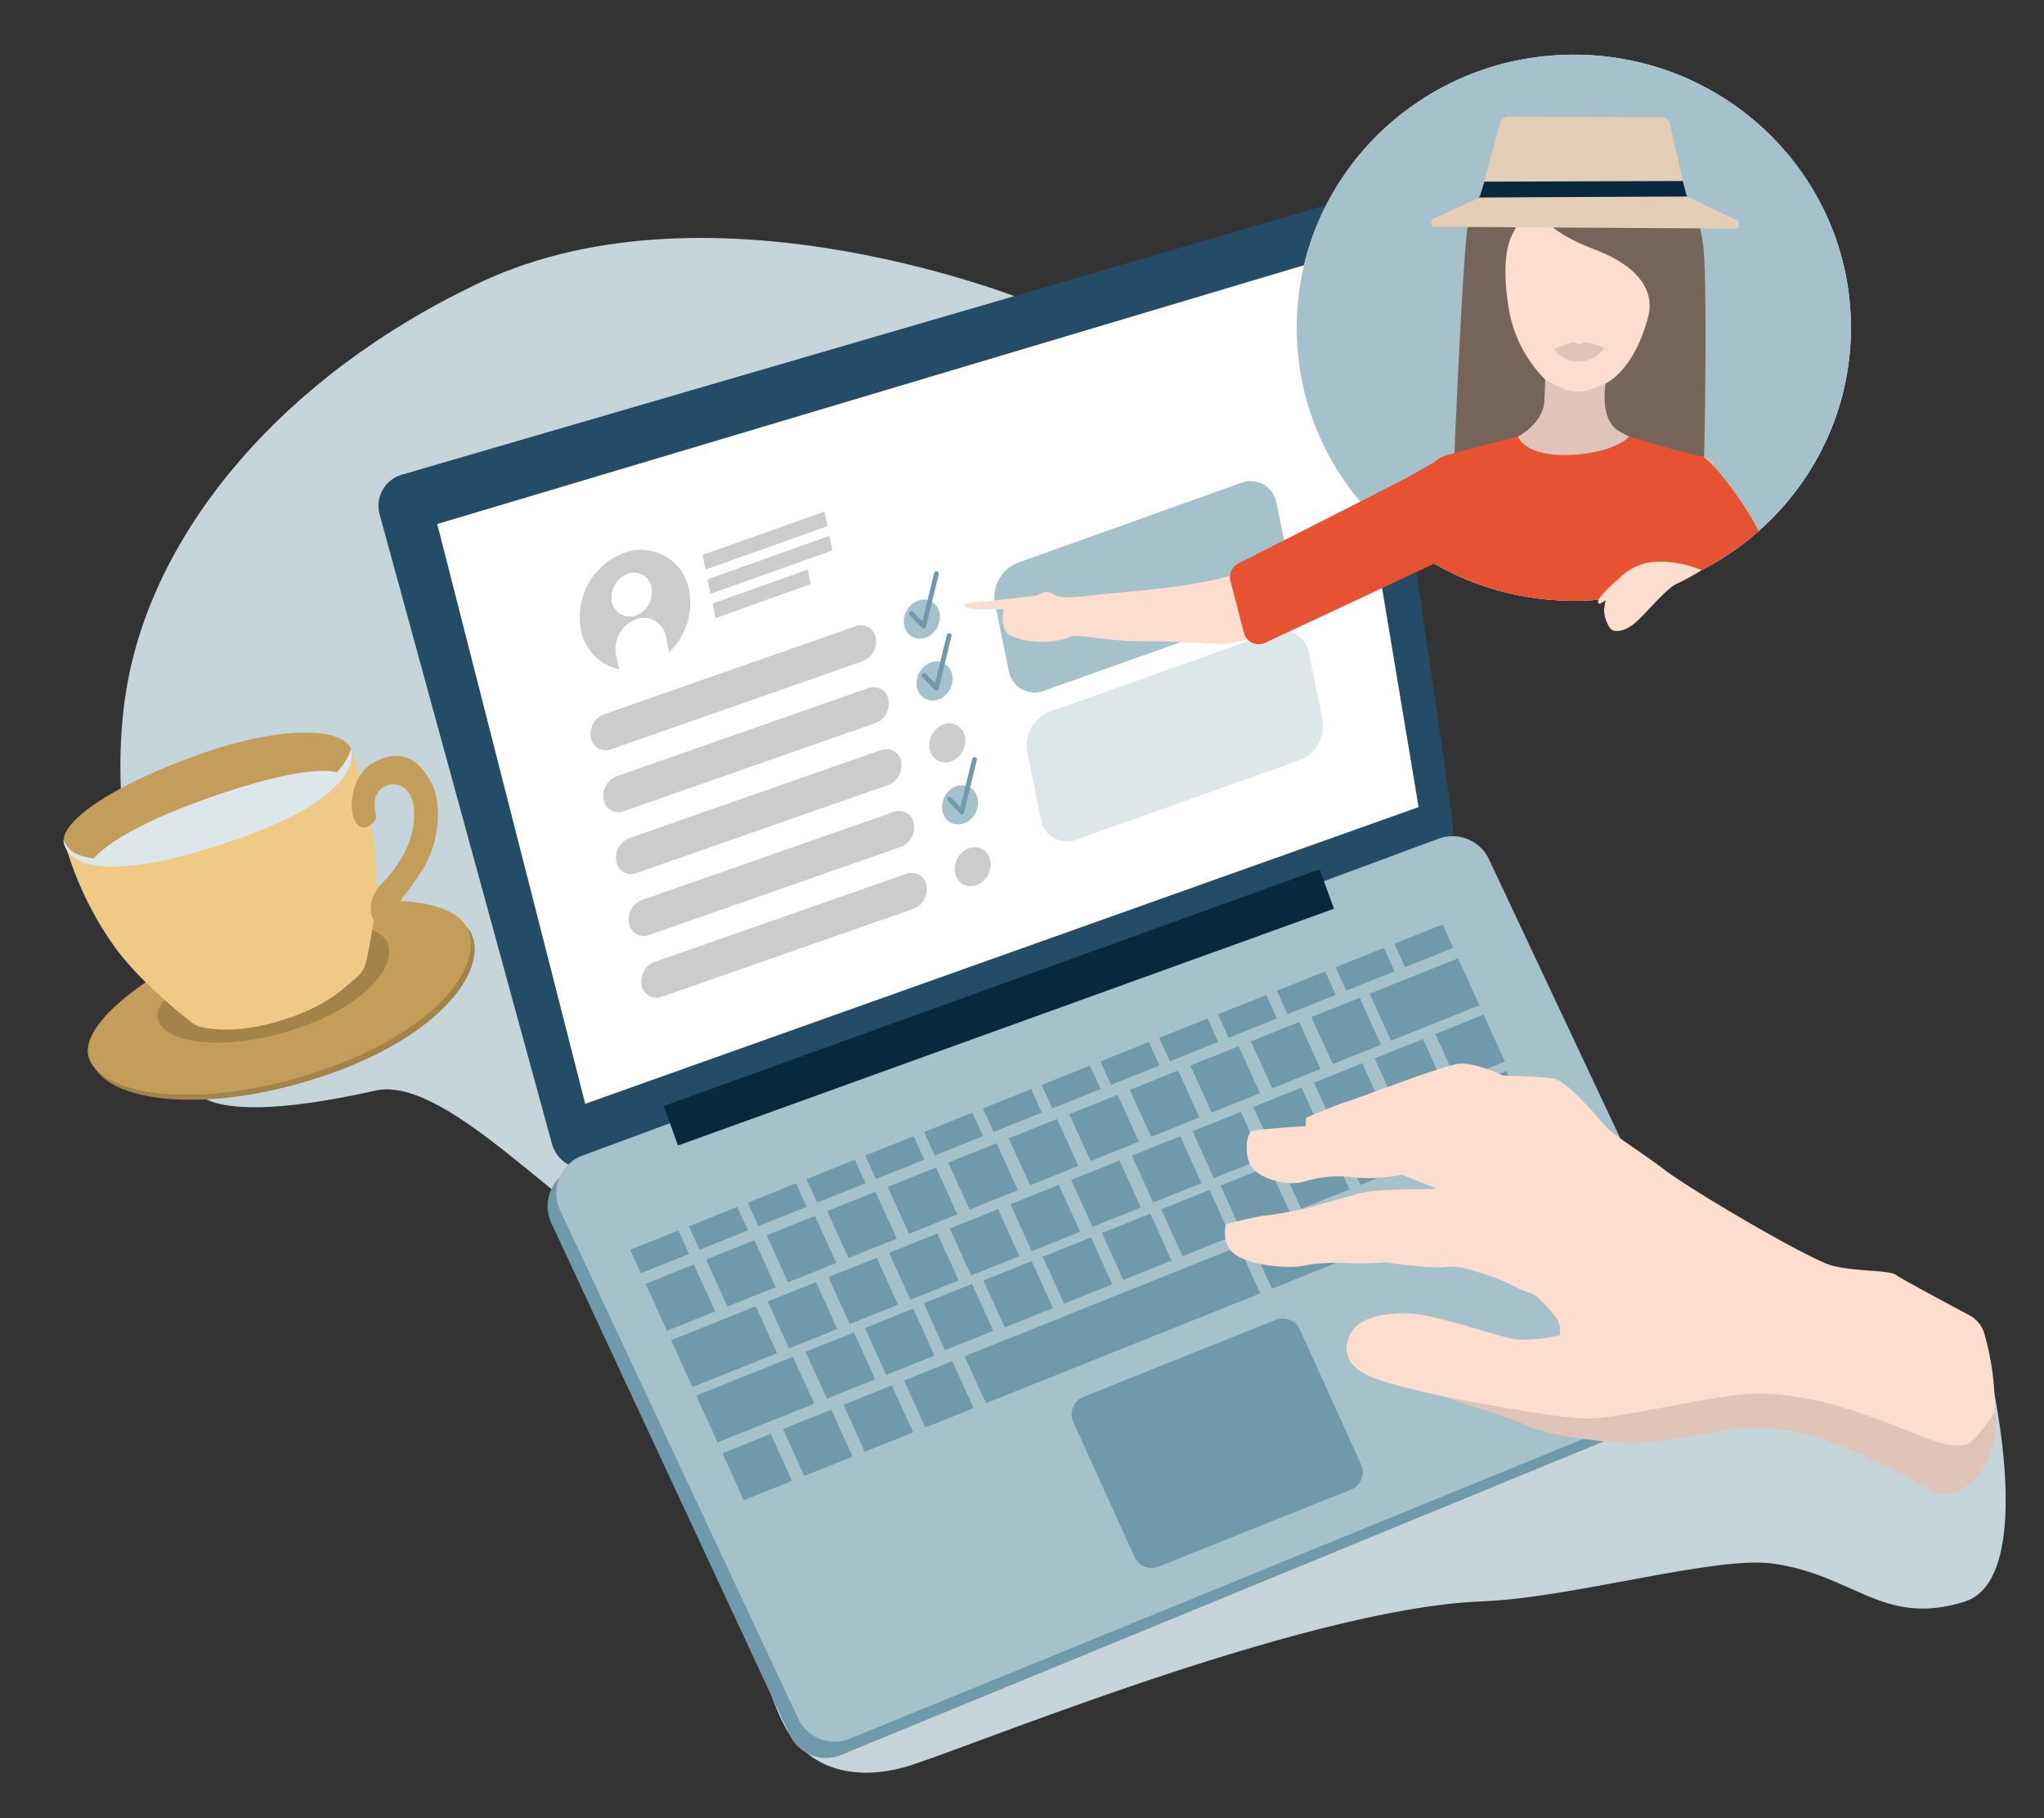<?xml version="1.0" encoding="UTF-8"?> <svg xmlns="http://www.w3.org/2000/svg" xmlns:xlink="http://www.w3.org/1999/xlink" id="Layer_1" data-name="Layer 1" viewBox="0 0 427.46 380.31"><rect x="0" y="0" width="427.46" height="380.31" fill="#333333" stroke="none"/> <defs> <style>.cls-1{fill:#a5c1cc;}.cls-2{fill:#c5d5d9;}.cls-3{fill:#a2834a;}.cls-4{fill:#c39d5a;}.cls-5{fill:#efca86;}.cls-6{fill:#dde7e9;}.cls-7{fill:#7099ab;}.cls-8{fill:#254c67;}.cls-9{fill:#fff;}.cls-10{fill:#cccccb;}.cls-11{fill:none;stroke:#7099ab;stroke-linecap:round;stroke-linejoin:round;}.cls-12{clip-path:url(#clip-path);}.cls-13{fill:#fdddcd;}.cls-14{fill:#dfc4b7;}.cls-15{fill:#766459;}.cls-16{fill:#e65232;}.cls-17{fill:#e4cfb6;}.cls-18{fill:#07283d;}</style> <clipPath id="clip-path"> <ellipse class="cls-1" cx="329.13" cy="68.54" rx="57.95" ry="57.11" transform="translate(-0.21 1.04) rotate(-0.18)"></ellipse> </clipPath> </defs> <title>pic.site</title> <path class="cls-2" d="M40.06,226.48s-.46,10.35,38.5,1.63C95.92,224.22,128,267,136.07,258.39s36-82.55,33.55-100.1S180.89,103.14,191.55,96s24.79-32.47,24.79-32.47-66.67-27.79-116.07-4.38c-41.57,19.7-67.56,51.71-73.51,83.2C19.41,181.25,40.06,226.48,40.06,226.48Z"></path> <path class="cls-3" d="M98.89,196.05c2.61,7.88-7.87,21.3-31.73,29.19-24.8,8.21-45.16,5-47.77-2.9s16.88-21.42,37.48-28.23S96.28,188.16,98.89,196.05Z"></path> <path class="cls-4" d="M98.09,195c2.61,7.88-7.87,21.3-31.73,29.19-24.8,8.21-45.16,5-47.77-2.9S35.47,199.85,56.07,193,95.48,187.09,98.09,195Z"></path> <path class="cls-3" d="M81.15,197.5c1.58,4.77-4.76,12.89-19.19,17.67-15,5-27.33,3-28.91-1.76s10.22-13,22.68-17.08S79.58,192.73,81.15,197.5Z"></path> <path class="cls-5" d="M13.61,176.5A70.41,70.41,0,0,0,23.94,198c4.76,6.66,13,13.38,16,15.77A6,6,0,0,0,42.77,215c2.64.4,8.14,1.07,17.09-1.89s12-6.44,14.64-8.6a6,6,0,0,0,2.08-3.39c.87-3.88,2.6-12.7,2.21-19.74-.67-12-5.34-24.8-5.34-24.8Z"></path> <path class="cls-4" d="M73.42,156.7c1.36,4.09-5.51,12.11-25.07,18.58s-33.56,5.35-34.92,1.25,9-12,29-19C60.42,151.28,72.07,152.6,73.42,156.7Z"></path> <path class="cls-4" d="M78.61,170.45a1.48,1.48,0,0,1-.36,1.36c-.82.92-2.43,2.19-3.78.3-1.9-2.68-.89-10,3.4-12.45s8.69-2.59,12.25,3.88c2.29,4.17,2.13,12.4-2.08,18.85-2.54,3.89-7.88,11.15-9.41,10.38s-1.67-5.05,1-7.72,6.15-7.17,6.85-12.65c.94-7.36-3-8.84-5.14-8.25C77.72,165.16,78.23,168.91,78.61,170.45Z"></path> <path class="cls-6" d="M13.28,175.63A5.42,5.42,0,0,0,17,179c4.27,1.39,13.08,1,29.91-4.43,24.79-8,26.48-17.91,26.48-17.91s4,9.36-24.6,19.14C12.54,188.24,13.28,175.63,13.28,175.63Z"></path> <path class="cls-6" d="M19.46,179.81s3.39-5.69,24.88-13.17,26.39-5,26.39-5-1.34,6-20.34,12.51S19.46,179.81,19.46,179.81Z"></path> <path class="cls-2" d="M416.51,288.75s9.53,41.59-5.74,46.3c-17,5.24-22.88-5.58-40-8-11.88-1.69-42.09,7.21-60.75,7.9-38.34,1.44-111.23,32.26-121.42,34.84s-18.47.14-23.48-7-16.59-44.66,0-47.9,112.76-11.83,128.67-20.8,53.45-25,60.46-23.77S416.51,288.75,416.51,288.75Z"></path> <path class="cls-7" d="M115.33,255.89l49.78,106.93a8.4,8.4,0,0,0,10.81,4.25L352.41,294.5a8.49,8.49,0,0,0,4.43-11.44L309.58,182A8.4,8.4,0,0,0,299,177.7L120,244.36A8.48,8.48,0,0,0,115.33,255.89Z"></path> <path class="cls-8" d="M299.29,179.83a6.84,6.84,0,0,0,4.57-6.82c-.29-4.45-14.79-101.12-18.21-124.33a7.08,7.08,0,0,0-9.07-5.54L84.2,99.24a6.8,6.8,0,0,0-4.83,8.28l36.1,131.88a7.14,7.14,0,0,0,9.39,4.61Z"></path> <polygon class="cls-9" points="91.44 109.61 122.39 230.88 296.67 168.82 277.54 54.03 91.44 109.61"></polygon> <path class="cls-1" d="M117.13,253.16l49.78,106.3a8.42,8.42,0,0,0,10.81,4.22l176.49-72.14a8.41,8.41,0,0,0,4.43-11.37L311.39,179.74a8.41,8.41,0,0,0-10.54-4.31l-179,66.27A8.41,8.41,0,0,0,117.13,253.16Z"></path> <path class="cls-10" d="M180.4,138.31l-52.61,18.42a3.13,3.13,0,0,1-4.21-2.45h0a4.41,4.41,0,0,1,2.75-4.88L178.94,131a3.13,3.13,0,0,1,4.21,2.44h0A4.38,4.38,0,0,1,180.4,138.31Z"></path> <ellipse class="cls-1" cx="192.8" cy="129.51" rx="4.2" ry="3.65" transform="translate(-10.95 241.01) rotate(-62.58)"></ellipse> <polyline class="cls-11" points="190.61 128.34 193.17 130.97 195.83 120.01"></polyline> <path class="cls-10" d="M183.05,151.26l-52.6,18.41a3.15,3.15,0,0,1-4.22-2.44h0a4.4,4.4,0,0,1,2.76-4.88l52.6-18.41a3.14,3.14,0,0,1,4.22,2.44h0A4.4,4.4,0,0,1,183.05,151.26Z"></path> <ellipse class="cls-1" cx="195.46" cy="142.45" rx="4.2" ry="3.65" transform="translate(-21.01 250.35) rotate(-62.58)"></ellipse> <polyline class="cls-11" points="193.26 141.29 195.82 143.92 198.49 132.95"></polyline> <path class="cls-10" d="M185.71,164.21,133.1,182.62a3.13,3.13,0,0,1-4.21-2.44h0a4.39,4.39,0,0,1,2.75-4.88l52.61-18.41a3.13,3.13,0,0,1,4.21,2.44h0A4.4,4.4,0,0,1,185.71,164.21Z"></path> <ellipse class="cls-10" cx="198.11" cy="155.4" rx="4.2" ry="3.65" transform="translate(-31.06 259.69) rotate(-62.58)"></ellipse> <path class="cls-10" d="M188.36,177.15l-52.6,18.41a3.14,3.14,0,0,1-4.22-2.44h0a4.4,4.4,0,0,1,2.76-4.88l52.6-18.41a3.14,3.14,0,0,1,4.22,2.44h0A4.4,4.4,0,0,1,188.36,177.15Z"></path> <ellipse class="cls-1" cx="200.77" cy="168.35" rx="4.2" ry="3.65" transform="translate(-41.12 269.03) rotate(-62.58)"></ellipse> <polyline class="cls-11" points="198.57 167.18 201.13 169.81 203.8 158.85"></polyline> <path class="cls-10" d="M191,190.1l-52.61,18.41a3.13,3.13,0,0,1-4.21-2.44h0a4.4,4.4,0,0,1,2.75-4.88l52.61-18.41a3.13,3.13,0,0,1,4.21,2.44h0A4.4,4.4,0,0,1,191,190.1Z"></path> <ellipse class="cls-10" cx="203.42" cy="181.29" rx="4.2" ry="3.65" transform="translate(-51.18 278.37) rotate(-62.58)"></ellipse> <path class="cls-10" d="M144.14,123.57a10.22,10.22,0,0,0-13.77-7.87,14.33,14.33,0,0,0-8.9,15.94,10.29,10.29,0,0,0,8,8.33l-.6-2.93a5.91,5.91,0,0,1,0-2.61,6.46,6.46,0,0,1,4-4.83,4.51,4.51,0,0,1,5,1,5,5,0,0,1,1.31,2.55l.69,3.36A14.38,14.38,0,0,0,144.14,123.57ZM133,128.69a3.7,3.7,0,0,1-5-2.85,5.18,5.18,0,0,1,3.22-5.78,3.71,3.71,0,0,1,5,2.85A5.17,5.17,0,0,1,133,128.69Z"></path> <path class="cls-9" d="M137.92,130.64a4.51,4.51,0,0,0-5-1,6.46,6.46,0,0,0-4,4.83,5.91,5.91,0,0,0,0,2.61l.6,2.93a10.81,10.81,0,0,0,5.77-.47,13.06,13.06,0,0,0,4.67-2.95l-.69-3.36A5,5,0,0,0,137.92,130.64Z"></path> <path class="cls-9" d="M131.23,120.06a5.18,5.18,0,0,0-3.22,5.78,3.7,3.7,0,0,0,5,2.85,5.17,5.17,0,0,0,3.23-5.78A3.71,3.71,0,0,0,131.23,120.06Z"></path> <polygon class="cls-10" points="173.04 110.06 147.55 119.13 146.93 116.08 172.41 107.01 173.04 110.06"></polygon> <polygon class="cls-10" points="174.08 115.13 148.59 124.2 147.97 121.16 173.45 112.08 174.08 115.13"></polygon> <polygon class="cls-10" points="169.55 122.19 149.63 129.28 149.01 126.23 168.92 119.14 169.55 122.19"></polygon> <path class="cls-1" d="M265.06,127.86l-46.71,16.62a5.47,5.47,0,0,1-7.39-4.22l-2.88-14a7.69,7.69,0,0,1,4.77-8.55L259.56,101a5.48,5.48,0,0,1,7.39,4.22l2.88,14A7.67,7.67,0,0,1,265.06,127.86Z"></path> <path class="cls-6" d="M271.81,159,225.1,175.62a5.47,5.47,0,0,1-7.39-4.22l-2.88-14a7.68,7.68,0,0,1,4.77-8.55l46.71-16.63a5.48,5.48,0,0,1,7.39,4.23l2.88,14A7.66,7.66,0,0,1,271.81,159Z"></path> <ellipse class="cls-9" cx="329.13" cy="68.54" rx="57.95" ry="57.11" transform="translate(-0.21 1.04) rotate(-0.18)"></ellipse> <ellipse class="cls-1" cx="329.13" cy="68.54" rx="57.95" ry="57.11" transform="translate(-0.21 1.04) rotate(-0.18)"></ellipse> <g class="cls-12"> <ellipse class="cls-13" cx="330.07" cy="61.05" rx="22.05" ry="21.74" transform="translate(-0.19 1.04) rotate(-0.18)"></ellipse> <path class="cls-14" d="M321.67,78.55s5.32,3.57,8.5,3.41,7.86-3,8.62-3.46,11.4,13.1,13.83,14.28,2.78,2.78,2.78,2.78,2.07-.1,2.84,1.24a9.47,9.47,0,0,1,.77,3.73s-11.49,7.94-29.82,7.7-30-8-30-8,.45-4,2.72-4.79,9.68-2.27,12.71-3.92S321.67,78.55,321.67,78.55Z"></path> <path class="cls-15" d="M320.87,42.69s.9,5.07,12.47,9.43c12.14,4.58,12.15,11.06,11.38,14-3,11.59-8.94,14.09-8.94,14.09s-1.19,6.68,2.05,9.43,17.33,6.71,18.49,6.13c.15-.07.72-33.22,0-43.06s-6.95-22.35-23.13-24.36-25.3,12.53-26.3,19.31-2.73,47.14-2.73,47.14,9.48-1.22,13.26-3.44,5.38-5,5.53-7.29.2-4.67.2-4.67a27.41,27.41,0,0,1-7.59-14.64c-1-6-1.07-11.77.44-15.12C318.28,44.59,320.87,42.69,320.87,42.69Z"></path> <path class="cls-14" d="M325.05,73.05a24.48,24.48,0,0,1,4-1.49,2.08,2.08,0,0,1,.88.39.55.55,0,0,0,.54,0,3,3,0,0,1,1.3-.37,27.28,27.28,0,0,1,3.81,1.19,6.48,6.48,0,0,1-5.24,2.8A5.86,5.86,0,0,1,325.05,73.05Z"></path> <path class="cls-16" d="M317.44,91.32s1.39,4.23,10.8,3.85,12.5-3.83,12.5-3.83,12.71,3.76,15.06,4.09S368,109.71,368.25,112.7,344,134.87,325.07,132.17s-35.68-15-35.68-15,6.29-19.56,12.5-21.73C305.34,94.28,317.44,91.32,317.44,91.32Z"></path> </g> <path class="cls-17" d="M299.86,47.43l63.33.39c.59,0,.73-1.34.18-1.67l-10.49-5a.32.32,0,0,0-.18-.06l-43.05.17a.35.35,0,0,0-.21.07l-9.79,4.46C299.14,46.15,299.3,47.43,299.86,47.43Z"></path> <path class="cls-17" d="M309.4,41.36l4.32-15.59a1.92,1.92,0,0,1,1.85-1.4l32,.19a1.71,1.71,0,0,1,1.64,1.32l3.48,15.19Z"></path> <polygon class="cls-18" points="309.42 41.31 352.75 41.09 351.92 37.86 310.41 38 309.42 41.31"></polygon> <path class="cls-13" d="M294.49,102.6c-.84,0-26.69,12.25-33.12,16.13-6.14,3.7-24.71,4.94-30.37,5.53s-9.32,1.16-10.74,0-3.39.29-3.39.29-7.06.87-10.17,1.17-5.37.3-4.8,1.14,7.91.54,7.91.54-.83,4.81,1.72,5.65a17.32,17.32,0,0,0,12.53.09c1.54-.57,7.39,1.07,15.68,1,5.45,0,11.13.35,14.72.53,4,.2,8.93-1.65,14.16-3.8,9-3.7,28.23-13.09,28.23-13.09Z"></path> <path class="cls-13" d="M355.88,119.24s-7.9-3.38-13.55-.82A11.5,11.5,0,0,0,335.7,126a12.33,12.33,0,0,0-.25,1.74,7.28,7.28,0,0,0,1.24,3.62,1.65,1.65,0,0,0,1,.61c2.28.19,4.07-1.36,6-3.35s5.12-5.72,7.1-6.57A48.92,48.92,0,0,0,355.88,119.24Z"></path> <path class="cls-13" d="M341.07,119.86c-.35.44-1.69.21-3.64,2.13a33.07,33.07,0,0,0-2.73,2.83c-.71,1-.58,1.68,0,1.39.92-.48,4.24-2.52,5-2.72S341.07,119.86,341.07,119.86Z"></path> <path class="cls-16" d="M257.33,121.5l2.81,10.86a3.19,3.19,0,0,0,4.44,2.09l36.85-17.24.46-21.73s-3.47,2.15-7.41,4.29c-3.32,1.8-27.85,14.21-35.51,18.09A3.17,3.17,0,0,0,257.33,121.5Z"></path> <polygon class="cls-7" points="144.11 262.28 134.01 266.32 131.79 261.41 141.89 257.37 144.11 262.28"></polygon> <polygon class="cls-7" points="156.41 257.35 146.31 261.4 144.08 256.49 154.18 252.44 156.41 257.35"></polygon> <polygon class="cls-7" points="168.7 252.43 158.6 256.47 156.38 251.56 166.47 247.52 168.7 252.43"></polygon> <polygon class="cls-7" points="180.99 247.5 170.9 251.55 168.67 246.64 178.77 242.59 180.99 247.5"></polygon> <polygon class="cls-7" points="193.29 242.57 183.19 246.62 180.96 241.71 191.06 237.67 193.29 242.57"></polygon> <polygon class="cls-7" points="205.58 237.65 195.48 241.69 193.25 236.79 203.35 232.74 205.58 237.65"></polygon> <polygon class="cls-7" points="217.87 232.72 207.78 236.77 205.55 231.86 215.65 227.81 217.87 232.72"></polygon> <polygon class="cls-7" points="230.17 227.8 220.07 231.84 217.84 226.94 227.94 222.89 230.17 227.8"></polygon> <polygon class="cls-7" points="242.46 222.87 232.36 226.92 230.14 222.01 240.23 217.96 242.46 222.87"></polygon> <polygon class="cls-7" points="254.75 217.95 244.66 221.99 242.43 217.09 252.53 213.04 254.75 217.95"></polygon> <polygon class="cls-7" points="267.05 213.02 256.95 217.07 254.72 212.16 264.82 208.11 267.05 213.02"></polygon> <polygon class="cls-7" points="279.34 208.1 269.24 212.14 267.02 207.23 277.12 203.19 279.34 208.1"></polygon> <polygon class="cls-7" points="291.63 203.17 281.54 207.22 279.31 202.31 289.41 198.26 291.63 203.17"></polygon> <polygon class="cls-7" points="303.93 198.25 293.83 202.29 291.6 197.38 301.7 193.34 303.93 198.25"></polygon> <polygon class="cls-7" points="149.57 274.3 139.47 278.35 135.02 268.53 145.11 264.49 149.57 274.3"></polygon> <polygon class="cls-7" points="162.22 269.23 152.13 273.28 147.67 263.46 157.77 259.41 162.22 269.23"></polygon> <polygon class="cls-7" points="174.88 264.16 164.78 268.21 160.33 258.39 170.43 254.34 174.88 264.16"></polygon> <polygon class="cls-7" points="187.54 259.09 177.44 263.13 172.99 253.32 183.09 249.27 187.54 259.09"></polygon> <polygon class="cls-7" points="200.2 254.02 190.1 258.06 185.65 248.25 195.75 244.2 200.2 254.02"></polygon> <polygon class="cls-7" points="212.86 248.95 202.76 252.99 198.31 243.17 208.4 239.13 212.86 248.95"></polygon> <polygon class="cls-7" points="225.51 243.88 215.42 247.92 210.96 238.1 221.06 234.06 225.51 243.88"></polygon> <polygon class="cls-7" points="238.17 238.8 228.07 242.85 223.62 233.03 233.72 228.99 238.17 238.8"></polygon> <polygon class="cls-7" points="250.83 233.73 240.73 237.78 236.28 227.96 246.38 223.91 250.83 233.73"></polygon> <polygon class="cls-7" points="263.49 228.66 253.39 232.71 248.94 222.89 259.04 218.84 263.49 228.66"></polygon> <polygon class="cls-7" points="276.15 223.59 266.05 227.64 261.6 217.82 271.69 213.77 276.15 223.59"></polygon> <polygon class="cls-7" points="288.8 218.52 278.71 222.56 274.25 212.75 284.35 208.7 288.8 218.52"></polygon> <polygon class="cls-7" points="309.38 210.27 290.89 217.68 286.44 207.86 304.93 200.46 309.38 210.27"></polygon> <polygon class="cls-7" points="165.64 309.75 155.54 313.8 151.09 303.98 161.19 299.93 165.64 309.75"></polygon> <polygon class="cls-7" points="178.3 304.68 168.2 308.73 163.75 298.91 173.85 294.86 178.3 304.68"></polygon> <polygon class="cls-7" points="190.96 299.61 180.86 303.66 176.41 293.84 186.5 289.79 190.96 299.61"></polygon> <polygon class="cls-7" points="203.62 294.54 193.52 298.58 189.06 288.77 199.16 284.72 203.62 294.54"></polygon> <polygon class="cls-7" points="263.55 270.53 206.18 293.51 201.72 283.69 259.1 260.71 263.55 270.53"></polygon> <polygon class="cls-7" points="279.56 264.11 265.99 269.55 261.54 259.73 275.11 254.29 279.56 264.11"></polygon> <polygon class="cls-7" points="292.22 259.04 282.12 263.08 277.67 253.27 287.77 249.22 292.22 259.04"></polygon> <polygon class="cls-7" points="314.73 250.02 305.93 253.55 303.81 248.88 312.61 245.35 314.73 250.02"></polygon> <polygon class="cls-7" points="324.55 245.91 315.76 249.44 313.64 244.77 322.44 241.25 324.55 245.91"></polygon> <polygon class="cls-7" points="312.36 244.82 303.57 248.34 301.45 243.67 310.25 240.15 312.36 244.82"></polygon> <polygon class="cls-7" points="304.83 253.99 296.04 257.51 293.92 252.84 302.71 249.32 304.83 253.99"></polygon> <polygon class="cls-7" points="162.5 283.04 144.81 290.13 140.36 280.31 158.05 273.23 162.5 283.04"></polygon> <polygon class="cls-7" points="175.11 277.99 165.01 282.04 160.56 272.22 170.65 268.18 175.11 277.99"></polygon> <polygon class="cls-7" points="187.8 272.91 177.7 276.95 173.25 267.14 183.35 263.09 187.8 272.91"></polygon> <polygon class="cls-7" points="200.49 267.82 190.39 271.87 185.94 262.05 196.04 258 200.49 267.82"></polygon> <polygon class="cls-7" points="213.18 262.74 203.09 266.78 198.63 256.97 208.73 252.92 213.18 262.74"></polygon> <polygon class="cls-7" points="225.88 257.65 215.78 261.7 211.33 251.88 221.42 247.83 225.88 257.65"></polygon> <polygon class="cls-7" points="238.57 252.57 228.47 256.61 224.02 246.79 234.12 242.75 238.57 252.57"></polygon> <polygon class="cls-7" points="251.26 247.48 241.16 251.53 236.71 241.71 246.81 237.66 251.26 247.48"></polygon> <polygon class="cls-7" points="263.95 242.4 253.86 246.44 249.4 236.62 259.5 232.58 263.95 242.4"></polygon> <polygon class="cls-7" points="276.65 237.31 266.55 241.36 262.1 231.54 272.19 227.49 276.65 237.31"></polygon> <polygon class="cls-7" points="289.34 232.23 279.24 236.27 274.79 226.45 284.89 222.41 289.34 232.23"></polygon> <polygon class="cls-7" points="302.03 227.14 291.93 231.19 287.48 221.37 297.58 217.32 302.03 227.14"></polygon> <polygon class="cls-7" points="314.73 222.06 304.63 226.1 300.17 216.28 310.27 212.24 314.73 222.06"></polygon> <polygon class="cls-7" points="170.28 293.61 150.06 301.71 145.61 291.9 165.83 283.8 170.28 293.61"></polygon> <polygon class="cls-7" points="183.03 288.51 172.93 292.55 168.48 282.74 178.58 278.69 183.03 288.51"></polygon> <polygon class="cls-7" points="195.43 283.54 185.33 287.59 180.88 277.77 190.97 273.72 195.43 283.54"></polygon> <polygon class="cls-7" points="220.22 273.61 210.12 277.65 205.67 267.83 215.76 263.79 220.22 273.61"></polygon> <polygon class="cls-7" points="232.61 268.64 222.51 272.69 218.06 262.87 228.16 258.82 232.61 268.64"></polygon> <polygon class="cls-7" points="245.01 263.68 234.91 267.72 230.46 257.9 240.56 253.86 245.01 263.68"></polygon> <polygon class="cls-7" points="257.4 258.71 247.31 262.75 242.85 252.94 252.95 248.89 257.4 258.71"></polygon> <polygon class="cls-7" points="269.8 253.74 259.7 257.79 255.25 247.97 265.35 243.92 269.8 253.74"></polygon> <polygon class="cls-7" points="282.2 248.78 272.1 252.82 267.65 243 277.74 238.96 282.2 248.78"></polygon> <polygon class="cls-7" points="294.59 243.81 284.49 247.85 280.04 238.04 290.14 233.99 294.59 243.81"></polygon> <polygon class="cls-7" points="319.48 233.84 297.19 242.77 292.74 232.95 315.02 224.02 319.48 233.84"></polygon> <polygon class="cls-7" points="207.73 278.37 197.63 282.42 193.18 272.6 203.28 268.55 207.73 278.37"></polygon> <path class="cls-7" d="M226.6,292.18l40.17-16.1a4,4,0,0,1,5.06,2l12.8,28.22a3.94,3.94,0,0,1-2.13,5.29l-40.17,16.1a3.94,3.94,0,0,1-5.06-2l-12.79-28.21A3.93,3.93,0,0,1,226.6,292.18Z"></path> <rect class="cls-18" x="135.96" y="206.34" width="145.84" height="8.78" transform="translate(-59.14 83.43) rotate(-19.85)"></rect> <path class="cls-13" d="M415,279a6.35,6.35,0,0,0-3.15-3.89c-4.51-2.41-14.21-7.6-15.31-8.42-1.44-1.07-8.43-.69-13.28-1.93S353.59,248.9,348,244.61s-10.6-7-12.94-9.82-7.56-8.59-9.89-9.12-10.77-.68-10.77-.68-5.92-2.85-9.33-2.48-23.11,8-23.64,8-8.24,3.26-8.24,3.26l-.18,1.79s-10.22.57-11.29,1.11-1.6,4.85,0,7.36,7.37,4.1,10.77,3.19a24.6,24.6,0,0,1,10.76-.93,33.8,33.8,0,0,0,9.86-.57s6.46,2.49,7.18,2.85-12-.14-16.31,1.12-11.65,3.27-11.65,3.27-6.63,1.28-7.71,1.28-8.24,1.82-8.24,1.82-1.24,4.49,2.35,6.63,11,2.65,13.46,2.11a40.52,40.52,0,0,1,10-.57,55.32,55.32,0,0,0,7.53-.21s9.33,1.41,12.38,1,6.46.88,9.69,1.94,5.92,2.85,7.9,3.38,4.13,3.4,5.57,5a4.84,4.84,0,0,1,.91,3.94s-6.45,1.63-10.76.57-15.79-5-21-5.13-10.94.93-12.36,5.06.56,7.17,7.74,9.3,14.36,3.36,17.59,4.25a75.8,75.8,0,0,1,12,4.8c3.95,2,15.79,3.18,22.06,3.16s12.55-.58,16.5-1.67,8.42-1.46,15.06-.76,20.28,6.75,23.52,8.71a67.7,67.7,0,0,0,9,4.1s10.22,0,11.43-12.23A56.22,56.22,0,0,0,415,279Z"></path> <path class="cls-14" d="M301.38,292s24,4.77,30.6,4.74c5.94,0,20.94-3.68,31.2-4.93s21.26,1.88,30.79,5.52,13.57,5.86,17.51,4.69c1.68-.5,5.73-6.72,5.73-6.72s1,8.57-4.07,13.86c-3.55,3.7-7.31,4.47-11.77,1.2-2.34-1.71-19.32-10.05-26.25-10.95s-9.17-1.14-12.31-.61c-3.88.65-17.46,3.91-27.61,2.69s-12.66-2-15.7-3.35S301.38,292,301.38,292Z"></path> </svg> 